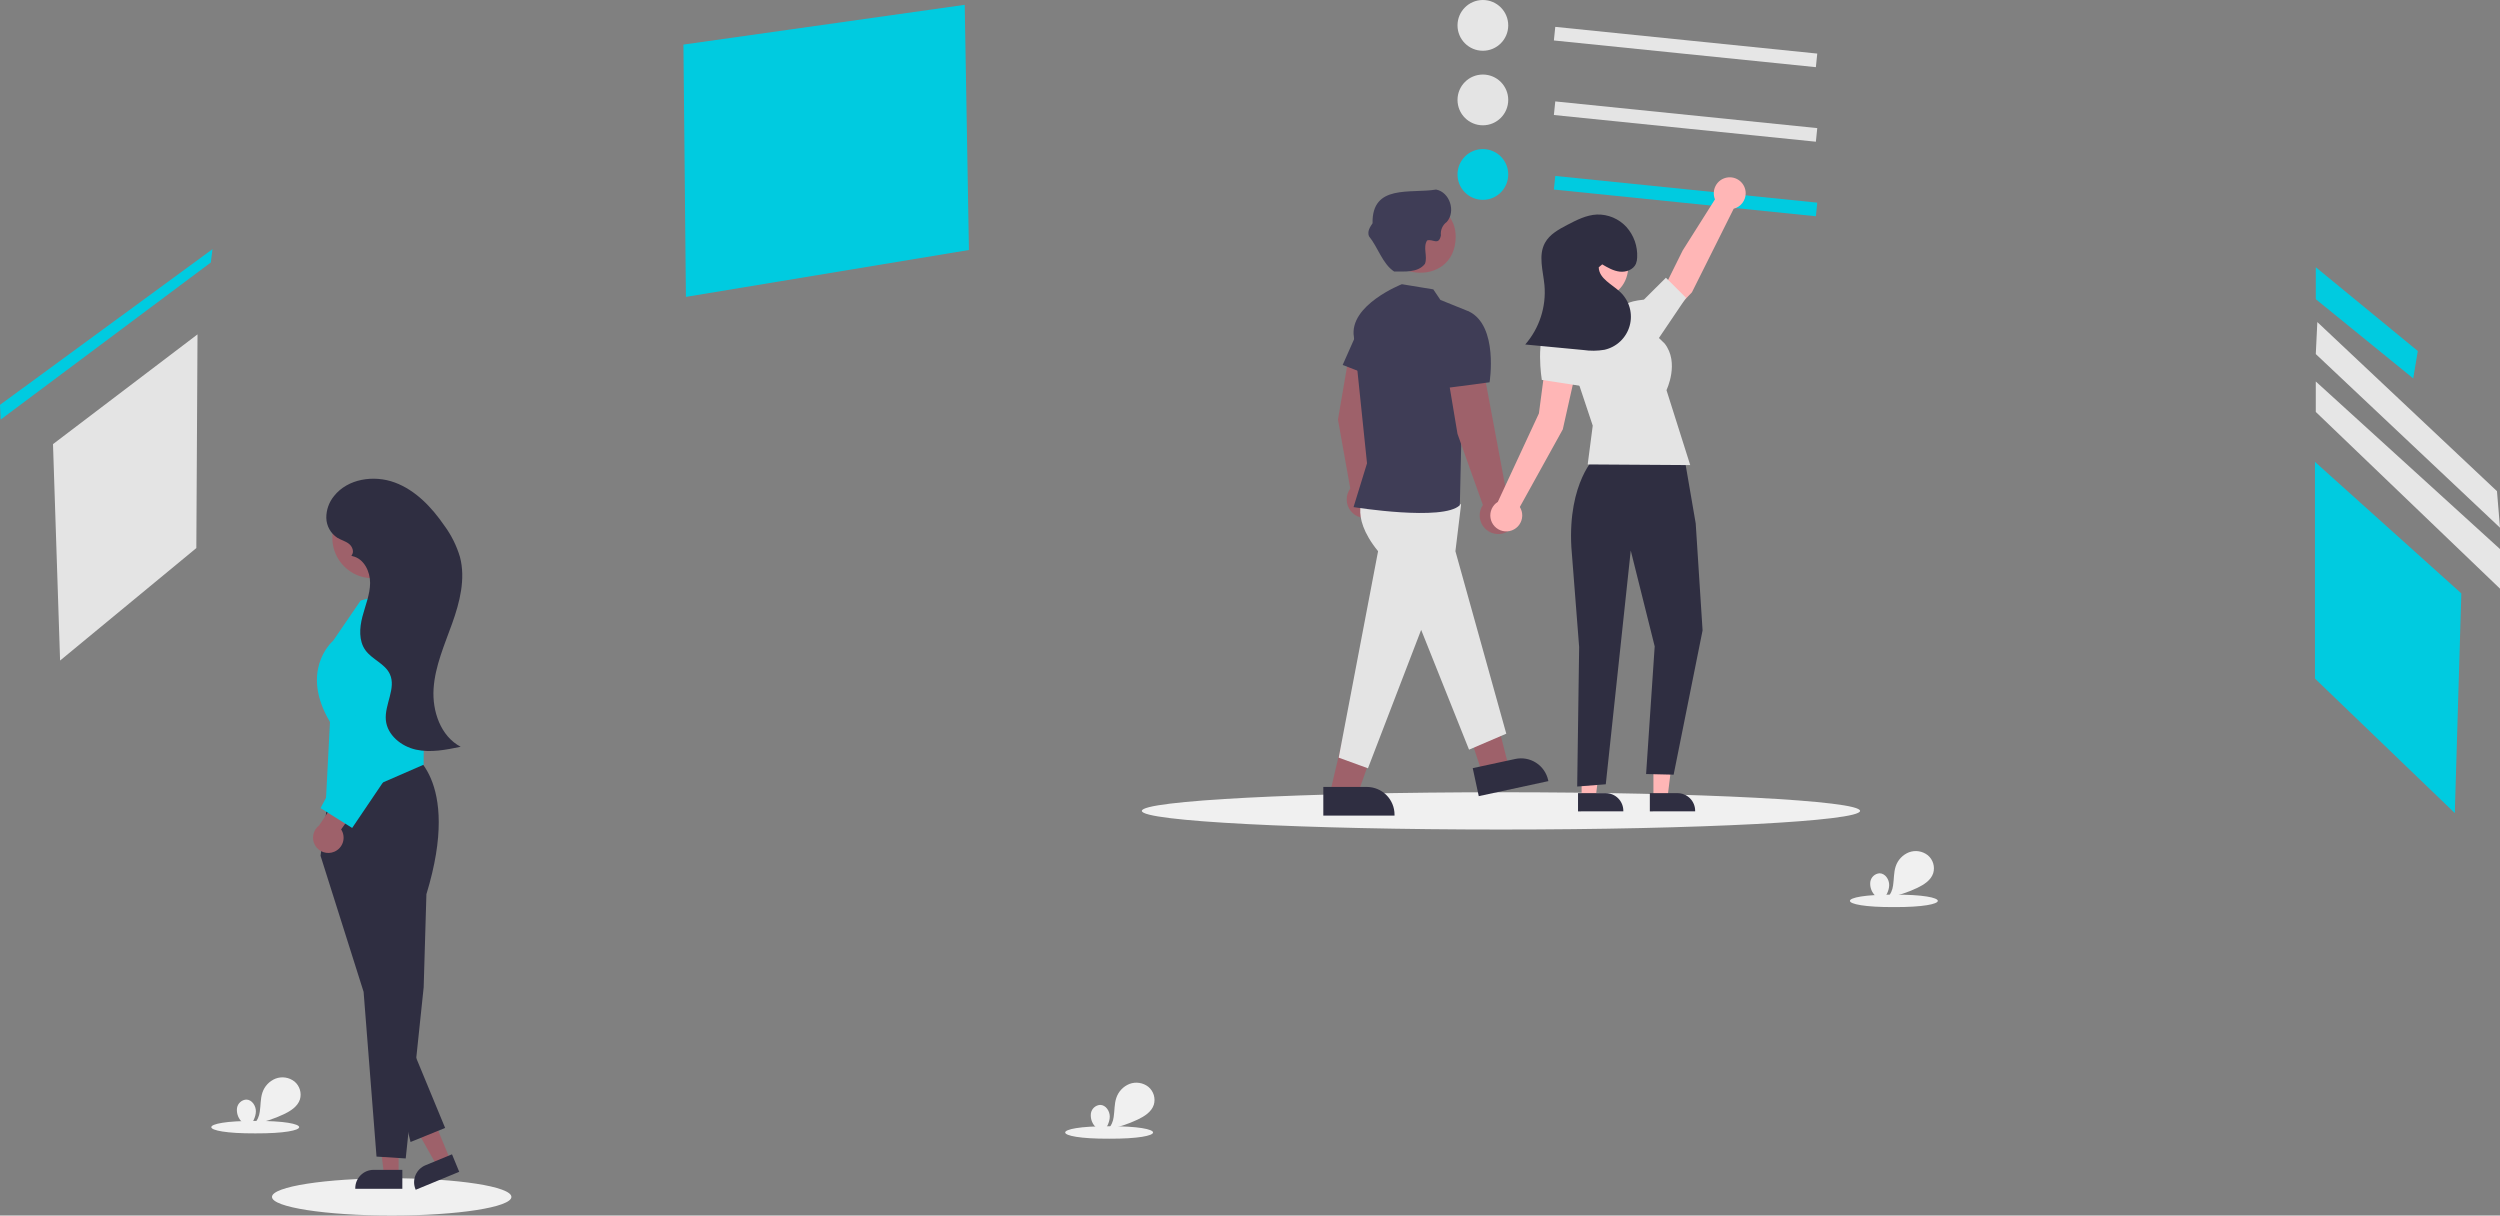 <svg width="399" height="194" viewBox="0 0 399 194" fill="none" xmlns="http://www.w3.org/2000/svg">
<rect x="0" y="0" width="399" height="194" fill="#808080" stroke="none"/>
<g clip-path="url(#clip0_4148_49758)">
<path d="M239.553 132.393C271.207 132.393 296.868 131.061 296.868 129.419C296.868 127.776 271.207 126.444 239.553 126.444C207.899 126.444 182.238 127.776 182.238 129.419C182.238 131.061 207.899 132.393 239.553 132.393Z" fill="#F0F0F0"/>
<path d="M62.515 194C73.066 194 81.62 192.668 81.62 191.026C81.62 189.383 73.066 188.052 62.515 188.052C51.964 188.052 43.41 189.383 43.41 191.026C43.41 192.668 51.964 194 62.515 194Z" fill="#F0F0F0"/>
<path d="M248.221 4.289L248 6.459L289.813 10.72L290.034 8.551L248.221 4.289Z" fill="#E6E6E6"/>
<path d="M236.666 8.101C238.902 8.101 240.714 6.288 240.714 4.051C240.714 1.814 238.902 0 236.666 0C234.431 0 232.619 1.814 232.619 4.051C232.619 6.288 234.431 8.101 236.666 8.101Z" fill="#E6E6E6"/>
<path d="M248.221 16.186L248 18.355L289.813 22.617L290.034 20.447L248.221 16.186Z" fill="#E4E4E4"/>
<path d="M236.666 19.998C238.902 19.998 240.714 18.184 240.714 15.947C240.714 13.71 238.902 11.897 236.666 11.897C234.431 11.897 232.619 13.71 232.619 15.947C232.619 18.184 234.431 19.998 236.666 19.998Z" fill="#E4E4E4"/>
<path d="M248.221 28.082L248 30.252L289.813 34.514L290.034 32.344L248.221 28.082Z" fill="#00CBE0"/>
<path d="M236.666 31.895C238.902 31.895 240.714 30.081 240.714 27.844C240.714 25.607 238.902 23.794 236.666 23.794C234.431 23.794 232.619 25.607 232.619 27.844C232.619 30.081 234.431 31.895 236.666 31.895Z" fill="#00CBE0"/>
<path d="M8.459 70.882L31.523 53.365L31.335 87.472L9.59 105.423L8.459 70.882Z" fill="#E4E4E4"/>
<path d="M109.076 7.115L153.968 0.769L154.642 39.898L109.471 47.384L109.076 7.115Z" fill="#00CBE0"/>
<path d="M369.467 73.713V108.299L391.787 129.767L392.829 94.707L369.467 73.713Z" fill="#00CBE0"/>
<path d="M369.6 42.648V47.751L385.151 60.395L385.881 56.019L369.6 42.648Z" fill="#00CBE0"/>
<path d="M369.846 51.401L369.6 56.508L399 84.223L398.516 78.389L369.846 51.401Z" fill="#E6E6E6"/>
<path d="M369.6 60.884V65.745L399 93.952V87.63L369.6 60.884Z" fill="#E6E6E6"/>
<path d="M63.62 187.469H61.29L60.182 178.476H63.62L63.62 187.469Z" fill="#9E616A"/>
<path d="M64.213 189.729L56.701 189.729V189.634C56.701 188.858 57.009 188.114 57.558 187.565C58.106 187.016 58.85 186.708 59.625 186.708L64.214 186.708L64.213 189.729Z" fill="#2F2E41"/>
<path d="M71.88 185.158L69.726 186.047L65.273 178.157L68.452 176.844L71.88 185.158Z" fill="#9E616A"/>
<path d="M73.291 187.02L66.347 189.888L66.311 189.8C66.015 189.083 66.016 188.277 66.314 187.561C66.612 186.844 67.181 186.275 67.898 185.979L72.14 184.227L73.291 187.02Z" fill="#2F2E41"/>
<path d="M65.154 119.836C65.154 119.836 73.799 123.936 68.055 142.716L67.618 157.574L64.753 184.889L60.092 184.592L58.03 158.297L51.158 136.579L52.522 126.089L65.154 119.836Z" fill="#2F2E41"/>
<path d="M51.959 128.86L52.663 115.224C47.882 107.19 52.782 102.6 53.18 102.248L57.56 95.846L61.393 94.793C62.146 94.587 62.936 94.557 63.702 94.708C64.468 94.858 65.189 95.184 65.807 95.66C66.426 96.136 66.926 96.749 67.269 97.451C67.611 98.153 67.786 98.925 67.78 99.706L67.608 122.049L51.959 128.86Z" fill="#00CBE0"/>
<path d="M60.705 162.268L65.522 182.264L71.043 180.018L63.562 161.92L60.705 162.268Z" fill="#2F2E41"/>
<path d="M53.36 135.933C53.686 135.795 53.978 135.587 54.215 135.323C54.452 135.059 54.629 134.747 54.733 134.408C54.836 134.069 54.864 133.711 54.814 133.36C54.765 133.009 54.639 132.672 54.445 132.375L59.33 125.453L55.26 125.219L50.932 131.742C50.455 132.1 50.125 132.621 50.006 133.206C49.887 133.792 49.986 134.4 50.286 134.917C50.585 135.433 51.063 135.822 51.63 136.009C52.196 136.197 52.812 136.17 53.36 135.933Z" fill="#9E616A"/>
<path d="M55.055 102.534L57.19 117.611L51.158 128.979L56.206 132.141L64.902 119.275L61.261 101.046L55.055 102.534Z" fill="#00CBE0"/>
<path d="M59.484 92.29C63.043 92.29 65.928 89.402 65.928 85.84C65.928 82.278 63.043 79.39 59.484 79.39C55.925 79.39 53.039 82.278 53.039 85.84C53.039 89.402 55.925 92.29 59.484 92.29Z" fill="#9E616A"/>
<path d="M69.201 109.89C69.442 106.282 70.951 102.903 72.168 99.497C73.385 96.092 74.329 92.386 73.409 88.889C72.872 87.087 72.026 85.391 70.91 83.877C68.897 80.955 66.331 78.238 63.005 77.007C59.679 75.775 55.487 76.389 53.3 79.182C52.497 80.165 52.065 81.399 52.078 82.668C52.094 83.298 52.262 83.916 52.569 84.466C52.875 85.017 53.311 85.485 53.839 85.83C54.446 86.198 55.169 86.37 55.722 86.816C56.275 87.262 56.578 88.169 56.075 88.67L56.276 88.769C58.078 89.158 59.084 91.203 59.068 93.048C59.053 94.893 58.303 96.64 57.839 98.426C57.375 100.212 57.239 102.26 58.311 103.761C59.376 105.254 61.435 105.911 62.213 107.572C63.274 109.839 61.351 112.435 61.582 114.928C61.803 117.321 64.045 119.128 66.39 119.644C68.736 120.16 71.172 119.672 73.524 119.184C70.324 117.504 68.96 113.498 69.201 109.89Z" fill="#2F2E41"/>
<path d="M218.471 76.79L218.786 66.311L217.388 56.565L215.297 56.707L213.537 66.961L215.503 77.956C215.125 78.475 214.925 79.104 214.933 79.747C214.942 80.391 215.159 81.014 215.552 81.523C215.945 82.032 216.492 82.4 217.112 82.572C217.731 82.743 218.39 82.709 218.988 82.474C219.586 82.239 220.092 81.816 220.43 81.268C220.768 80.721 220.919 80.078 220.861 79.438C220.802 78.797 220.538 78.192 220.107 77.715C219.676 77.237 219.102 76.913 218.471 76.79Z" fill="#9E616A"/>
<path d="M218.208 101.377L212.346 126.214L216.763 126.528L225.228 102.489L218.208 101.377Z" fill="#9E616A"/>
<path d="M228.658 99.744L236.749 123.947L240.668 121.885L234.46 97.553L228.658 99.744Z" fill="#9E616A"/>
<path d="M217.903 78.899C217.903 78.899 215.094 82.007 219.941 87.974L213.656 120.921L218.326 122.62L226.817 100.527L234.459 119.646L240.403 117.097L232.284 87.974L233.186 80.558L230.941 78.482L217.903 78.899Z" fill="#E4E4E4"/>
<path d="M223.736 45.359C223.736 45.359 215.236 48.691 216.085 53.79L218.176 73.945L216.025 80.934C216.025 80.934 230.368 83.239 232.991 80.624L233.492 58.464L234.431 49.705L229.888 47.866L228.754 46.183L223.736 45.359Z" fill="#3F3D56"/>
<path d="M217.389 51.263L214.289 58.248L218.898 60.034L217.389 51.263Z" fill="#3F3D56"/>
<path d="M240.627 79.691L236.889 59.72L230.941 59.223L232.618 69.248L236.667 80.592C236.333 81.086 236.154 81.669 236.156 82.266C236.157 82.864 236.337 83.446 236.674 83.939C237.01 84.432 237.487 84.812 238.043 85.031C238.598 85.249 239.206 85.294 239.788 85.162C240.369 85.03 240.898 84.725 241.304 84.288C241.711 83.851 241.977 83.302 242.067 82.712C242.158 82.122 242.069 81.518 241.812 80.98C241.555 80.441 241.142 79.992 240.627 79.691Z" fill="#9E616A"/>
<path d="M227.668 52.146L231.098 61.891L237.737 61.013C237.737 61.013 239.192 51.993 234.431 49.705L227.668 52.146Z" fill="#3F3D56"/>
<path d="M232.327 37.925C232.154 46.267 219.313 44.843 221.015 36.647C222.325 30.124 232.501 31.284 232.327 37.925Z" fill="#9E616A"/>
<path d="M229.197 30.252C225.172 30.938 218.937 29.323 219.06 35.631C218.647 36.248 218.193 36.925 218.486 37.7C219.906 39.433 220.648 42.117 222.502 43.334C224.154 43.322 226.311 43.553 227.419 42.11C227.889 40.927 227.056 39.485 227.767 38.375C228.698 38.078 229.606 39.271 229.97 37.572C229.919 37.16 229.98 36.741 230.147 36.361C230.313 35.98 230.579 35.652 230.917 35.41C232.375 33.739 231.381 30.66 229.197 30.252Z" fill="#3F3D56"/>
<path d="M211.201 125.595L218.143 125.595C219.316 125.595 220.442 126.061 221.271 126.891C222.101 127.722 222.567 128.848 222.567 130.022V130.166L211.201 130.166L211.201 125.595Z" fill="#2F2E41"/>
<path d="M235.047 122.596L241.833 121.132C242.98 120.884 244.178 121.103 245.164 121.74C246.15 122.376 246.842 123.379 247.09 124.526L247.12 124.667L236.01 127.065L235.047 122.596Z" fill="#2F2E41"/>
<path d="M263.887 127.318H266.13L267.197 118.661H263.887L263.887 127.318Z" fill="#FFB6B6"/>
<path d="M263.314 126.585L267.731 126.585C268.478 126.585 269.194 126.882 269.722 127.41C270.249 127.938 270.546 128.655 270.546 129.402V129.493L263.315 129.494L263.314 126.585Z" fill="#2F2E41"/>
<path d="M252.424 127.318H254.667L255.734 118.661H252.424L252.424 127.318Z" fill="#FFB6B6"/>
<path d="M251.852 126.585L256.268 126.585C257.015 126.585 257.731 126.882 258.259 127.41C258.787 127.938 259.083 128.655 259.083 129.402V129.493L251.852 129.494L251.852 126.585Z" fill="#2F2E41"/>
<path d="M278.613 30.847C278.613 30.47 278.53 30.098 278.369 29.757C278.209 29.417 277.975 29.116 277.684 28.877C277.393 28.637 277.053 28.465 276.688 28.373C276.323 28.282 275.942 28.272 275.573 28.345C275.204 28.418 274.855 28.571 274.552 28.795C274.249 29.019 274 29.307 273.822 29.639C273.644 29.971 273.541 30.338 273.522 30.715C273.503 31.091 273.567 31.466 273.71 31.815L268.556 39.975L265.348 46.446L267.995 48.798L270.033 46.652L276.697 33.314C277.245 33.174 277.73 32.856 278.077 32.409C278.424 31.962 278.613 31.413 278.613 30.847Z" fill="#FFB6B6"/>
<path d="M251.866 57.614L246.814 56.83L245.611 65.977L239.054 80.098C238.626 80.364 238.287 80.752 238.08 81.212C237.872 81.671 237.805 82.182 237.888 82.68C237.97 83.177 238.198 83.639 238.543 84.007C238.888 84.375 239.334 84.632 239.825 84.746C240.315 84.861 240.829 84.827 241.301 84.649C241.772 84.471 242.181 84.157 242.474 83.747C242.768 83.337 242.933 82.849 242.949 82.345C242.966 81.841 242.833 81.344 242.566 80.915L249.422 68.527L251.866 57.614Z" fill="#FFB6B6"/>
<path d="M254.666 72.851C254.666 72.851 250.223 76.963 250.788 87.3L252.032 103.27L251.719 125.531L256.282 125.172L260.268 87.865L264.089 103.161L262.717 123.536L267.113 123.638L271.731 100.612L270.636 83.543L268.798 72.851H254.666Z" fill="#2F2E41"/>
<path d="M259.419 48.776L248.805 51.751L254.201 67.933L253.395 74.123L269.76 74.229L265.97 62.264C265.97 62.264 268.097 57.887 265.668 54.819L259.419 48.776Z" fill="#E4E4E4"/>
<path d="M258.145 51.326L259.418 48.776C259.418 48.776 259.377 48.136 262.37 47.819L265.881 44.326L269.094 47.532L263.664 55.574L258.145 51.326Z" fill="#E4E4E4"/>
<path d="M253.05 53.875C253.05 53.875 249.229 49.626 247.106 51.751C244.984 53.875 246.072 60.63 246.072 60.63L252.684 61.657L253.05 53.875Z" fill="#E4E4E4"/>
<path d="M254.988 37.543C261.495 37.572 261.494 47.474 254.987 47.502C248.48 47.473 248.481 37.571 254.988 37.543Z" fill="#FFB6B6"/>
<path d="M255.714 42.193C256.593 42.712 257.507 43.242 258.522 43.353C259.537 43.464 260.685 43.037 261.093 42.1C261.22 41.776 261.287 41.431 261.292 41.082C261.381 39.303 260.766 37.56 259.58 36.232C258.985 35.581 258.256 35.066 257.444 34.722C256.631 34.378 255.755 34.214 254.873 34.24C253.192 34.313 251.638 35.11 250.146 35.889C248.774 36.606 247.325 37.395 246.58 38.753C245.475 40.764 246.281 43.226 246.495 45.511C246.646 47.215 246.452 48.932 245.925 50.559C245.398 52.186 244.548 53.691 243.428 54.982L252.686 55.86C253.808 56.026 254.948 56.014 256.066 55.825C257.019 55.612 257.897 55.145 258.605 54.473C259.314 53.801 259.827 52.949 260.091 52.008C260.355 51.067 260.358 50.072 260.102 49.13C259.846 48.187 259.339 47.331 258.636 46.653C257.322 45.387 255.208 44.491 255.156 42.666" fill="#2F2E41"/>
<path d="M0 64.614L33.914 39.768L33.645 41.894L0.106 66.962L0 64.614Z" fill="#00CBE0"/>
<path d="M177.017 179.749C186.369 179.71 186.369 181.776 177.017 181.737C167.666 181.776 167.666 179.71 177.017 179.749Z" fill="#F0F0F0"/>
<path d="M40.736 178.899C50.087 178.86 50.088 180.926 40.736 180.887C31.385 180.926 31.385 178.86 40.736 178.899Z" fill="#F0F0F0"/>
<path d="M302.262 142.784C311.613 142.746 311.613 144.811 302.261 144.773C292.91 144.811 292.91 142.745 302.262 142.784Z" fill="#F0F0F0"/>
<path d="M301.514 141.275C301.533 140.368 300.883 139.382 299.976 139.376C299.615 139.401 299.273 139.548 299.005 139.792C298.738 140.036 298.561 140.364 298.504 140.722C298.458 141.081 298.487 141.446 298.589 141.794C298.691 142.141 298.863 142.464 299.096 142.741C299.565 143.293 300.108 143.776 300.71 144.177L300.87 143.593C300.758 143.663 300.639 143.722 300.515 143.767C301.002 143.002 301.495 142.181 301.514 141.275Z" fill="#F0F0F0"/>
<path d="M300.869 143.593C301.009 143.503 301.137 143.397 301.251 143.277C301.146 143.298 301.042 143.326 300.937 143.346L300.869 143.593Z" fill="#F0F0F0"/>
<path d="M307.674 136.494C307.255 136.165 306.759 135.949 306.233 135.867C305.707 135.785 305.169 135.84 304.67 136.026C304.175 136.222 303.729 136.524 303.363 136.911C302.998 137.298 302.722 137.761 302.555 138.266C302.227 139.241 302.295 140.301 302.136 141.317C302.044 142.045 301.736 142.728 301.25 143.277C302.876 142.952 304.457 142.431 305.958 141.724C307.043 141.211 308.166 140.504 308.542 139.363C308.694 138.852 308.692 138.308 308.538 137.798C308.384 137.288 308.083 136.835 307.674 136.494Z" fill="#F0F0F0"/>
<path d="M177.119 178.239C177.138 177.332 176.488 176.347 175.582 176.341C175.22 176.366 174.878 176.512 174.611 176.756C174.343 177.001 174.166 177.328 174.109 177.686C174.063 178.046 174.092 178.411 174.194 178.758C174.296 179.106 174.469 179.428 174.702 179.706C175.17 180.257 175.713 180.74 176.315 181.141L176.475 180.557C176.363 180.628 176.244 180.686 176.12 180.732C176.608 179.967 177.1 179.146 177.119 178.239Z" fill="#F0F0F0"/>
<path d="M176.475 180.557C176.614 180.468 176.742 180.362 176.856 180.242C176.751 180.263 176.648 180.291 176.542 180.31L176.475 180.557Z" fill="#F0F0F0"/>
<path d="M183.279 173.458C182.861 173.129 182.364 172.914 181.838 172.832C181.312 172.75 180.774 172.805 180.275 172.991C179.78 173.186 179.334 173.488 178.969 173.875C178.603 174.262 178.327 174.725 178.161 175.231C177.833 176.206 177.9 177.265 177.741 178.281C177.65 179.009 177.341 179.693 176.855 180.242C178.482 179.917 180.063 179.395 181.563 178.688C182.648 178.175 183.771 177.468 184.148 176.328C184.299 175.817 184.298 175.273 184.144 174.763C183.989 174.253 183.689 173.799 183.279 173.458Z" fill="#F0F0F0"/>
<path d="M40.838 177.389C40.857 176.482 40.207 175.497 39.3 175.491C38.939 175.516 38.597 175.662 38.33 175.907C38.062 176.151 37.885 176.479 37.828 176.836C37.782 177.196 37.811 177.561 37.913 177.908C38.015 178.256 38.188 178.578 38.42 178.856C38.889 179.407 39.432 179.89 40.034 180.292L40.194 179.708C40.082 179.778 39.963 179.836 39.839 179.882C40.327 179.117 40.819 178.296 40.838 177.389Z" fill="#F0F0F0"/>
<path d="M40.193 179.708C40.333 179.618 40.461 179.512 40.575 179.392C40.47 179.413 40.367 179.441 40.261 179.461L40.193 179.708Z" fill="#F0F0F0"/>
<path d="M46.998 172.609C46.579 172.28 46.083 172.064 45.557 171.982C45.031 171.9 44.493 171.955 43.994 172.141C43.499 172.336 43.053 172.638 42.687 173.025C42.322 173.412 42.046 173.875 41.879 174.381C41.552 175.356 41.619 176.415 41.46 177.432C41.369 178.16 41.06 178.843 40.574 179.392C42.201 179.067 43.782 178.545 45.282 177.839C46.367 177.325 47.49 176.619 47.867 175.478C48.018 174.967 48.017 174.423 47.862 173.913C47.708 173.403 47.407 172.949 46.998 172.609Z" fill="#F0F0F0"/>
</g>
<defs>
<clipPath id="clip0_4148_49758">
<rect width="399" height="194" fill="white"/>
</clipPath>
</defs>
</svg>
